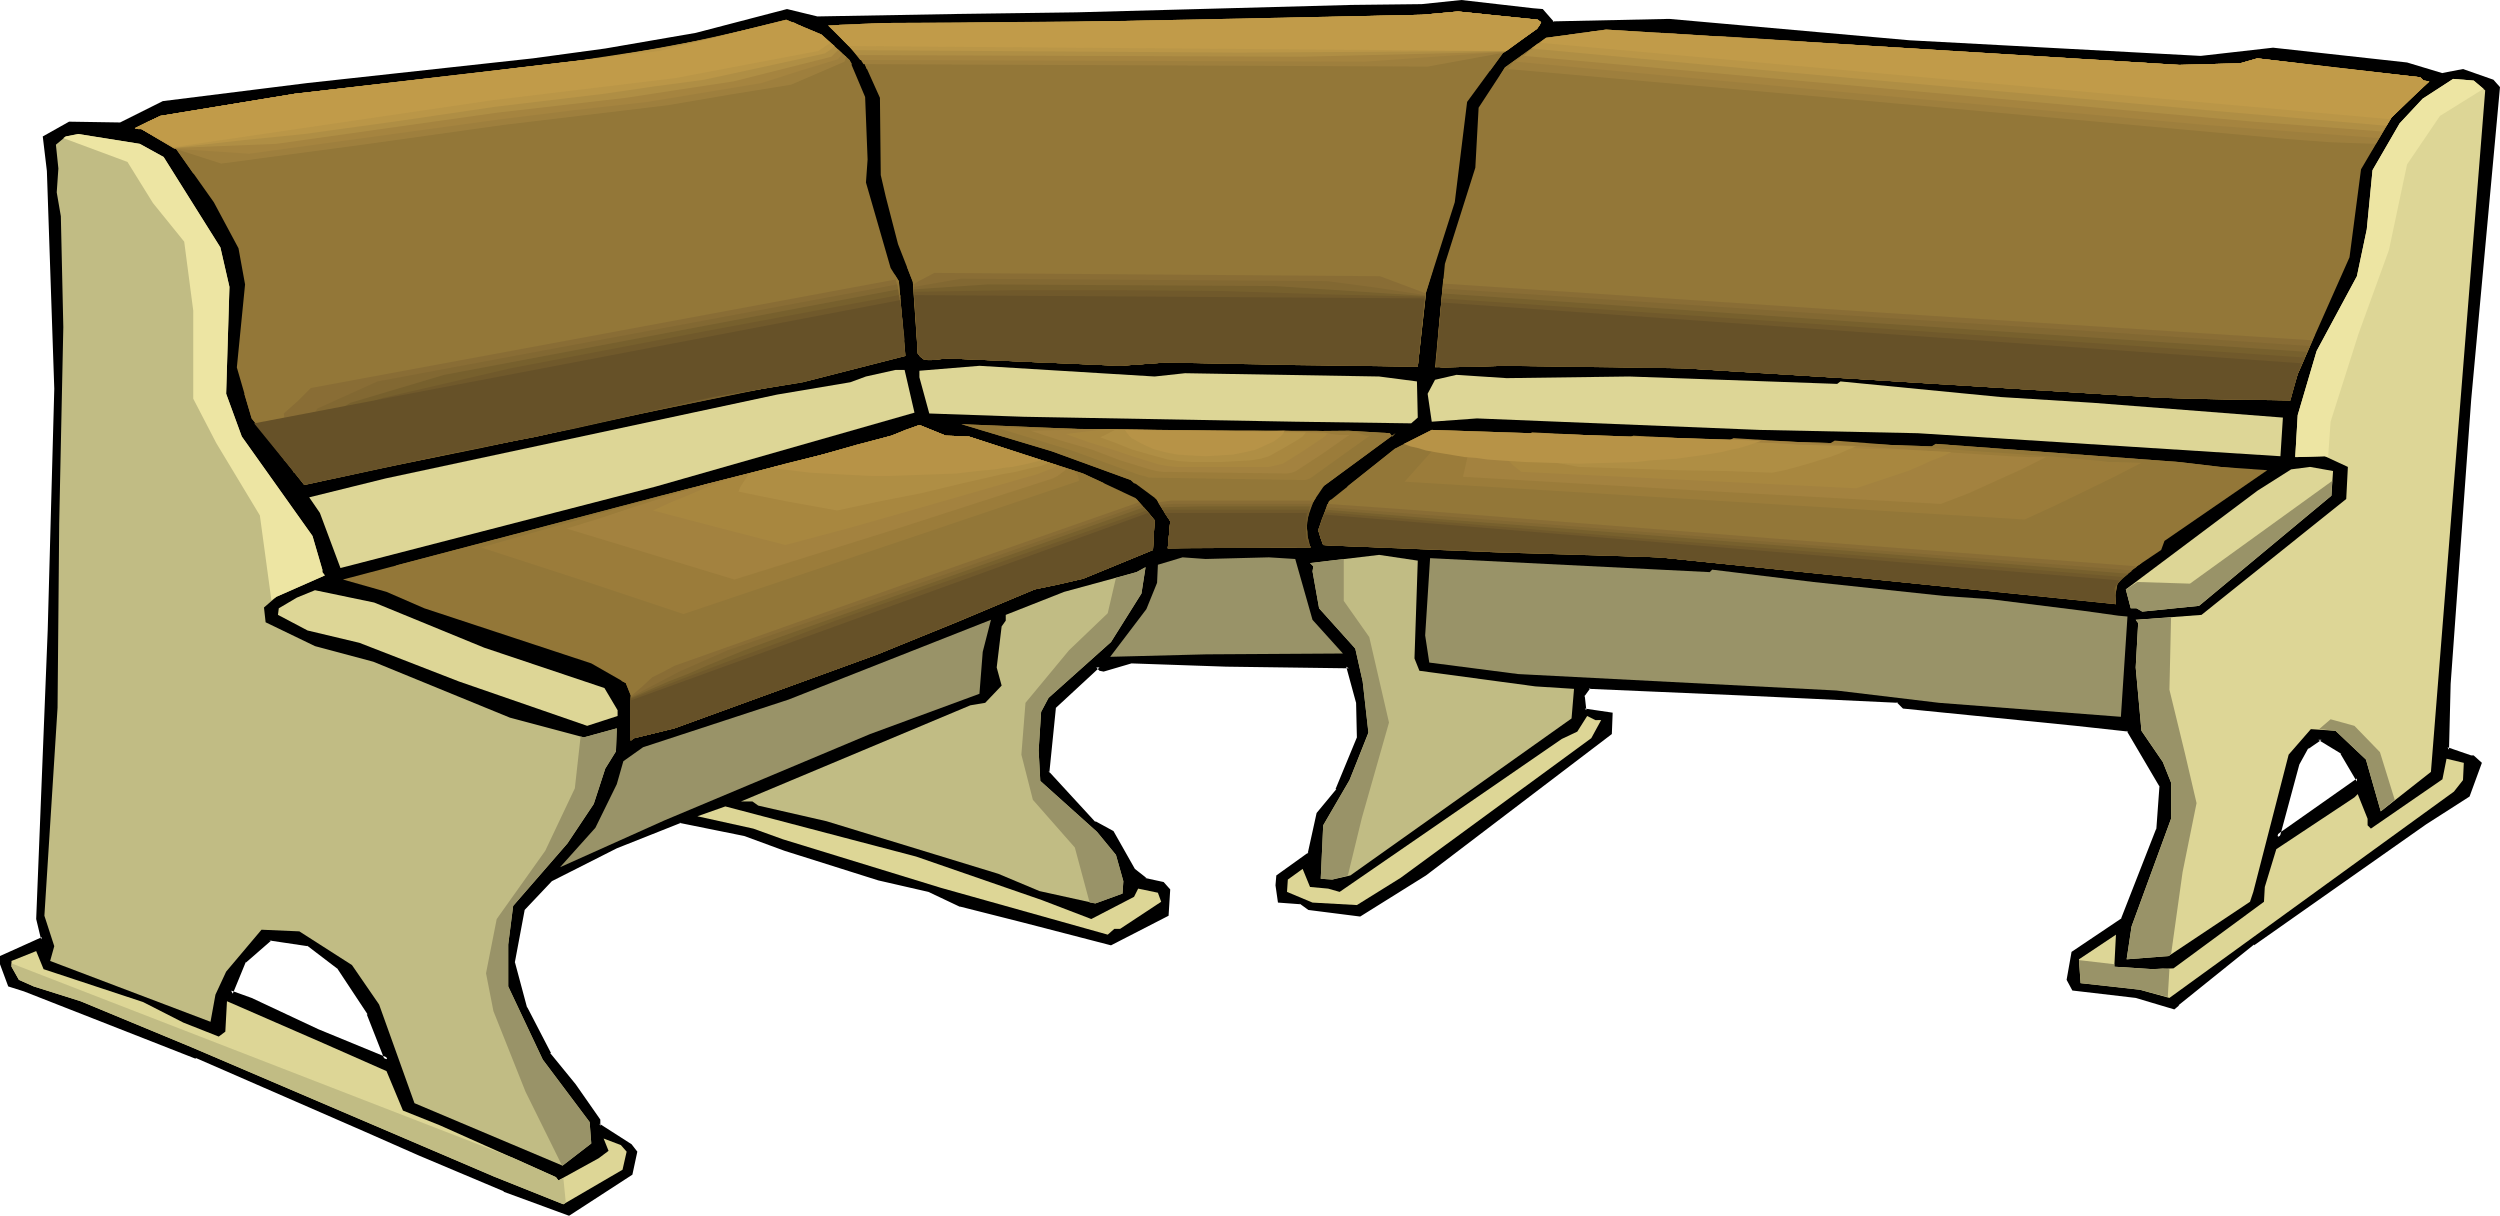 <?xml version="1.0" encoding="UTF-8" standalone="no"?>
<svg
   version="1.0"
   width="129.98mm"
   height="63.211mm"
   id="svg108"
   sodipodi:docname="Benches.wmf"
   xmlns:inkscape="http://www.inkscape.org/namespaces/inkscape"
   xmlns:sodipodi="http://sodipodi.sourceforge.net/DTD/sodipodi-0.dtd"
   xmlns="http://www.w3.org/2000/svg"
   xmlns:svg="http://www.w3.org/2000/svg">
  <sodipodi:namedview
     id="namedview108"
     pagecolor="#ffffff"
     bordercolor="#000000"
     borderopacity="0.25"
     inkscape:showpageshadow="2"
     inkscape:pageopacity="0.0"
     inkscape:pagecheckerboard="0"
     inkscape:deskcolor="#d1d1d1"
     inkscape:document-units="mm" />
  <defs
     id="defs1">
    <pattern
       id="WMFhbasepattern"
       patternUnits="userSpaceOnUse"
       width="6"
       height="6"
       x="0"
       y="0" />
  </defs>
  <path
     style="fill:#000000;fill-opacity:1;fill-rule:evenodd;stroke:none"
     d="m 66.741,189.962 -6.302,-4.523 -7.434,-0.969 -5.01,4.361 -2.747,6.3 4.04,1.292 13.09,6.138 13.736,5.654 -3.555,-9.046 z M 479.79,14.861 l 4.202,-0.969 5.656,2.1 1.131,1.292 -5.656,61.221 -4.04,55.89 -0.162,12.923 4.525,1.454 h 0.485 l 1.293,1.292 -2.262,6.3 -8.565,5.331 -33.613,23.584 -14.867,11.953 -0.646,0.646 -7.434,-2.261 -12.282,-1.292 -0.97,-1.777 0.808,-5.331 9.858,-6.3 6.949,-17.769 0.646,-8.884 -6.464,-10.823 -10.504,-1.292 -33.774,-3.231 -1.131,-1.292 -30.866,-1.454 -29.896,-1.292 -1.293,1.777 0.485,2.908 5.171,0.969 -0.162,3.554 -36.522,27.622 -12.766,7.915 -9.858,-1.292 -1.616,-1.131 -4.202,-0.323 -0.323,-2.908 0.162,-1.777 6.141,-4.361 1.616,-7.915 3.878,-4.523 4.04,-10.338 v -7.107 l -1.939,-7.107 -24.078,-0.162 -18.746,-0.646 -5.333,1.454 -0.485,-0.162 -0.646,-0.485 -8.726,8.077 -1.293,12.761 9.211,10.177 3.555,1.777 4.202,7.431 2.262,1.777 3.394,0.808 1.131,1.292 -0.323,4.684 -10.827,5.654 -17.453,-4.523 -11.958,-3.069 -6.302,-2.746 -10.019,-2.423 -18.422,-5.815 -7.918,-2.746 -12.605,-2.746 -12.605,5.169 -12.766,6.3 -5.656,5.977 -1.778,10.5 2.262,8.884 4.686,9.207 5.01,6.138 4.848,6.623 -0.162,1.292 6.302,3.877 0.97,1.292 -0.808,4.038 -12.12,7.915 L 99.061,233.738 82.578,226.792 71.75,221.946 38.622,207.569 4.848,194.324 1.939,193.516 0.323,189.316 0.485,188.185 8.403,184.47 7.434,180.432 9.858,123.895 10.989,76.405 9.534,33.599 8.888,27.137 l 4.848,-2.746 10.019,0.162 8.403,-4.2 28.28,-3.554 44.44,-4.846 14.059,-1.938 17.776,-3.069 17.938,-4.684 5.818,1.454 27.472,-0.646 23.594,-0.162 53.974,-1.454 14.059,-0.162 7.595,-0.808 14.059,1.615 h 1.616 l 2.262,2.585 22.786,-0.485 47.349,4.2 57.206,3.069 14.221,-1.615 26.179,2.908 z m -16.322,138.433 -3.232,-5.492 -4.363,-2.746 -2.586,1.777 -1.939,3.231 -3.878,14.538 z"
     id="path1" />
  <path
     style="fill:#000000;fill-opacity:1;fill-rule:evenodd;stroke:none"
     d="m 67.064,189.801 -6.302,-4.684 -7.918,-1.131 -5.333,4.523 -2.747,6.946 4.363,1.454 v 0 l 13.09,5.977 14.706,6.138 -3.878,-10.177 -5.979,-9.046 -0.808,0.485 5.979,9.046 h -0.162 l 3.555,9.046 0.646,-0.485 -13.736,-5.654 -13.09,-6.138 v 0 l -4.04,-1.454 0.323,0.646 2.586,-6.3 v 0.162 l 5.01,-4.361 h -0.485 l 7.595,1.131 -0.162,-0.162 6.141,4.684 -0.162,-0.162 z"
     id="path2" />
  <path
     style="fill:#000000;fill-opacity:1;fill-rule:evenodd;stroke:none"
     d="m 479.79,15.346 4.202,-0.969 h -0.162 l 5.656,2.1 -0.162,-0.162 1.131,1.292 -0.162,-0.323 -5.656,61.221 -4.04,55.729 v 0.162 l -0.162,13.246 4.848,1.615 h 0.646 l -0.323,-0.162 1.293,1.292 -0.162,-0.485 -2.262,6.3 0.162,-0.323 -8.403,5.331 -33.774,23.745 v 0 l -14.867,11.953 v 0 l -0.646,0.646 0.323,-0.162 -7.434,-2.261 -12.282,-1.292 0.323,0.162 -0.97,-1.777 0.162,0.323 0.808,-5.169 -0.162,0.323 9.858,-6.623 7.11,-17.93 0.485,-8.884 -6.626,-11.307 -10.504,-1.292 -33.936,-3.231 0.323,0.162 -1.293,-1.292 -31.027,-1.454 -30.058,-1.292 -1.616,2.1 0.485,3.392 5.494,0.969 -0.323,-0.485 -0.162,3.554 0.162,-0.323 -36.36,27.622 -12.766,7.915 0.323,-0.162 -10.019,-1.131 h 0.162 l -1.778,-1.292 -4.04,-0.323 0.323,0.485 -0.323,-3.069 v 0.162 -1.777 l -0.162,0.323 6.302,-4.361 1.778,-8.238 -0.162,0.323 3.878,-4.684 4.202,-10.5 -0.162,-7.107 -1.939,-7.431 -24.402,-0.323 -18.746,-0.646 -5.494,1.454 h 0.323 l -0.646,-0.162 0.323,0.162 -0.97,-0.808 -9.05,8.561 -1.454,13.084 9.534,10.338 3.555,1.938 -0.162,-0.162 4.202,7.269 2.424,2.1 3.555,0.808 -0.323,-0.162 1.131,1.292 -0.162,-0.323 -0.323,4.684 0.323,-0.323 -10.989,5.654 0.323,-0.162 -17.291,-4.523 -12.12,-3.069 0.162,0.162 -6.302,-2.908 -10.019,-2.261 -18.422,-5.977 -7.918,-2.746 v 0 l -12.928,-2.585 -12.605,5.169 -12.928,6.3 -5.818,6.138 -1.778,10.661 2.424,9.207 4.686,9.046 5.01,6.3 h -0.162 l 4.848,6.623 v -0.323 l -0.162,1.454 6.464,4.2 v -0.162 l 0.97,1.292 v -0.485 l -0.97,4.2 0.162,-0.323 -12.12,7.915 0.485,-0.162 -12.766,-4.684 h 0.162 l -16.645,-6.946 -10.827,-4.684 -33.128,-14.376 v -0.162 L 5.01,193.839 v 0 l -2.909,-0.808 0.323,0.323 -1.616,-4.2 v 0.162 l 0.162,-1.131 -0.323,0.323 8.242,-3.715 -0.97,-4.523 v 0.162 l 2.262,-56.536 1.293,-47.491 -1.454,-42.806 V 33.437 L 9.211,26.976 9.05,27.461 13.898,24.876 h -0.162 10.181 l 8.403,-4.2 -0.162,0.162 28.442,-3.554 44.278,-4.846 14.221,-1.938 17.776,-3.069 v 0 l 17.938,-4.846 h -0.323 l 5.818,1.615 27.634,-0.646 23.594,-0.162 53.974,-1.454 14.059,-0.323 v 0 l 7.595,-0.646 v 0 l 13.898,1.615 h 0.162 1.616 l -0.323,-0.162 2.424,2.585 22.947,-0.323 v 0 l 47.349,4.2 v 0 l 57.206,2.908 v 0 l 14.221,-1.454 v 0 l 26.179,2.908 h -0.162 l 7.11,2.1 0.162,-0.969 -6.949,-2.1 -26.341,-2.908 -14.221,1.615 v 0 L 375.235,7.915 v 0 L 328.048,3.715 h -0.162 l -22.786,0.485 0.323,0.162 -2.262,-2.585 -1.939,-0.162 v 0 L 287.163,0 l -7.757,0.808 h 0.162 L 265.509,0.969 211.534,2.423 187.941,2.746 160.469,3.231 h 0.162 l -5.979,-1.454 -17.938,4.684 v 0 l -17.776,3.069 -14.221,1.938 -44.278,4.846 -28.442,3.554 -8.403,4.2 h 0.162 L 13.574,23.907 8.403,26.814 9.211,33.599 v 0 L 10.666,76.405 9.373,123.895 7.11,180.593 8.08,184.632 8.242,184.147 0,187.862 v 1.615 l 1.616,4.361 3.07,0.969 v 0 l 33.774,13.246 v -0.162 l 32.966,14.376 10.989,4.846 16.483,6.946 0.162,0.162 12.766,4.684 12.443,-8.077 0.97,-4.523 -1.131,-1.454 -6.302,-4.038 0.162,0.485 v -1.292 l -4.848,-6.946 v 0 l -5.01,-6.138 h 0.162 l -4.686,-9.046 v 0.162 l -2.424,-9.046 v 0.162 l 1.939,-10.338 -0.162,0.162 5.656,-5.977 -0.162,0.162 12.766,-6.461 12.605,-5.008 h -0.323 l 12.766,2.585 v 0 l 7.918,2.908 18.422,5.815 9.858,2.261 v 0 l 6.141,2.908 h 0.162 l 12.12,3.069 17.453,4.523 11.312,-5.815 0.323,-5.169 -1.293,-1.454 -3.717,-0.808 h 0.323 l -2.262,-1.777 v 0 l -4.202,-7.431 -3.555,-1.938 v 0.162 l -9.211,-10.015 0.162,0.323 1.293,-12.761 -0.162,0.162 8.726,-8.077 h -0.646 l 0.646,0.646 0.808,0.162 5.494,-1.615 h -0.162 l 18.746,0.646 24.078,0.323 -0.485,-0.323 1.939,7.107 v -0.162 l 0.162,7.107 v -0.162 l -4.202,10.177 h 0.162 l -3.878,4.684 -1.778,8.077 0.162,-0.323 -6.302,4.523 -0.162,1.938 0.485,3.392 4.363,0.323 -0.162,-0.162 1.778,1.292 10.181,1.292 12.928,-8.077 36.522,-27.784 0.162,-4.2 -5.494,-0.808 0.323,0.323 -0.323,-2.908 -0.162,0.323 1.293,-1.777 -0.323,0.162 29.896,1.292 30.866,1.454 -0.323,-0.162 1.293,1.292 33.936,3.392 10.342,1.131 -0.323,-0.162 6.464,10.984 v -0.323 l -0.646,8.884 v -0.323 l -6.949,17.769 0.162,-0.162 -9.858,6.623 -0.97,5.492 1.131,2.1 12.443,1.454 v 0 l 7.595,2.261 0.97,-0.808 h -0.162 l 14.867,-11.953 v 0.162 l 33.774,-23.745 8.565,-5.492 2.424,-6.623 -1.616,-1.454 h -0.646 0.162 l -4.686,-1.615 0.323,0.485 0.323,-12.923 v 0 l 4.04,-55.89 5.656,-61.382 -1.293,-1.454 -5.979,-2.1 -4.202,0.808 h 0.162 z"
     id="path3" />
  <path
     style="fill:#000000;fill-opacity:1;fill-rule:evenodd;stroke:none"
     d="m 464.115,153.456 -3.555,-5.977 -4.686,-2.908 -2.909,1.938 -1.939,3.392 -4.202,15.669 17.291,-12.115 -0.97,-0.485 -15.837,11.146 0.646,0.485 3.878,-14.376 v 0 l 1.778,-3.231 v 0.162 l 2.586,-1.777 h -0.646 l 4.525,2.746 h -0.162 l 3.232,5.492 v -0.646 z"
     id="path4" />
  <path
     style="fill:#937738;fill-opacity:1;fill-rule:evenodd;stroke:none"
     d="m 476.235,15.83 1.131,0.162 -7.434,7.107 -5.979,10.177 -2.262,17.284 -10.181,22.938 -1.454,5.169 -25.21,-0.485 -94.051,-5.815 -35.067,-0.485 -13.736,0.323 1.939,-20.353 5.979,-18.899 0.646,-11.792 5.171,-7.915 8.08,-5.815 11.797,-1.615 112.635,6.946 11.958,-0.323 3.394,-0.969 31.997,3.715 z"
     id="path5" />
  <path
     style="fill:#937738;fill-opacity:1;fill-rule:evenodd;stroke:none"
     d="m 302.838,4.361 -0.808,1.292 -6.626,4.684 -7.11,9.692 -2.424,19.707 -5.656,17.769 -1.616,14.538 -49.611,-0.808 -8.888,0.646 -33.936,-1.454 -3.07,0.323 -1.616,-0.162 -1.131,-1.131 -0.97,-14.053 -2.909,-7.43 -2.424,-9.369 -0.97,-4.2 -0.162,-15.184 -3.555,-7.915 -6.626,-6.3 10.504,-0.485 36.36,-0.162 69.811,-1.454 7.11,-0.646 15.675,1.615 z"
     id="path6" />
  <path
     style="fill:#ddd696;fill-opacity:1;fill-rule:evenodd;stroke:none"
     d="m 488.355,17.769 -10.666,133.911 -9.858,7.754 -2.909,-10.177 -5.979,-5.654 -4.848,-0.323 -4.363,5.008 -6.949,26.976 -0.646,1.938 -15.998,10.661 -8.242,0.646 0.97,-6.461 7.757,-21.161 v -7.107 l -1.616,-4.038 -4.202,-6.138 -1.131,-12.438 0.485,-8.723 -0.485,-0.646 12.928,-0.969 28.442,-22.776 0.323,-6.3 -4.525,-2.1 -5.333,0.162 h -0.485 l 0.485,-8.238 3.717,-12.6 7.918,-14.699 1.939,-9.207 1.131,-11.63 5.333,-9.207 4.525,-4.846 5.979,-3.877 4.04,0.323 z"
     id="path7" />
  <path
     style="fill:#937738;fill-opacity:1;fill-rule:evenodd;stroke:none"
     d="m 166.933,11.792 3.07,7.269 0.485,12.276 -0.323,4.523 4.848,16.799 1.616,2.585 1.293,14.699 -20.2,5.169 -17.776,2.908 -34.421,7.754 -18.422,3.554 -27.31,5.977 -10.342,-13.084 -2.909,-10.015 1.616,-16.315 -1.293,-7.107 -4.848,-9.046 -7.434,-10.5 -6.787,-3.877 -1.293,-0.162 5.01,-2.423 26.502,-4.361 52.682,-6.138 18.907,-2.261 24.886,-6.138 6.949,2.908 z"
     id="path8" />
  <path
     style="fill:#c1bc84;fill-opacity:1;fill-rule:evenodd;stroke:none"
     d="m 32.158,30.853 11.15,17.769 1.778,7.754 -0.646,20.999 3.07,8.4 13.898,19.545 1.939,6.623 v 0.485 l 0.485,0.646 -9.534,4.2 -2.424,2.1 0.323,2.908 9.696,4.684 11.474,3.069 26.826,10.984 14.544,3.877 6.464,-1.777 -0.162,4.523 -2.101,3.392 -2.262,6.946 -5.171,7.754 -10.666,12.276 -0.97,7.592 v 8.238 l 6.787,14.376 9.211,12.276 0.323,4.2 -5.656,4.361 -29.088,-12.276 -6.949,-19.384 -5.333,-7.754 -10.342,-6.623 -7.434,-0.323 -6.949,8.238 -2.101,4.523 -0.97,5.331 -31.512,-11.953 0.808,-2.908 -1.939,-5.977 2.586,-40.868 0.323,-36.183 0.808,-38.606 -0.485,-21.807 -0.808,-4.684 0.323,-4.684 -0.485,-4.684 1.939,-1.615 2.424,-0.485 12.12,1.938 z"
     id="path9" />
  <path
     style="fill:#ddd696;fill-opacity:1;fill-rule:evenodd;stroke:none"
     d="m 411.272,79.151 37.33,2.908 -0.485,7.592 -71.266,-4.523 -31.027,-0.646 -55.59,-2.261 -8.888,0.646 -0.808,-5.492 1.454,-2.746 4.202,-0.969 9.858,0.646 24.078,-0.323 40.885,1.454 0.646,-0.485 31.512,3.069 z"
     id="path10" />
  <path
     style="fill:#ddd696;fill-opacity:1;fill-rule:evenodd;stroke:none"
     d="m 278.598,82.059 -1.293,1.131 -22.786,-0.323 -53.328,-0.969 -18.584,-0.646 -1.939,-7.107 v -1.292 l 11.797,-0.969 34.421,2.1 5.979,-0.646 38.138,0.646 7.434,0.969 z"
     id="path11" />
  <path
     style="fill:#ddd696;fill-opacity:1;fill-rule:evenodd;stroke:none"
     d="m 179.699,81.089 -50.904,14.538 -61.893,15.992 -4.04,-10.823 -2.101,-3.069 15.029,-3.715 76.922,-16.476 14.382,-2.423 3.07,-1.131 5.818,-1.292 h 1.778 z"
     id="path12" />
  <path
     style="fill:#937738;fill-opacity:1;fill-rule:evenodd;stroke:none"
     d="m 436.32,91.751 9.211,0.646 -20.2,13.892 -0.646,1.777 -7.918,5.331 -1.293,2.261 0.323,3.069 -89.688,-9.207 -63.186,-2.261 -2.909,-0.162 -0.97,-2.908 2.101,-5.654 12.928,-10.338 7.272,-3.715 38.622,1.292 59.63,1.938 0.808,-0.485 47.672,3.554 z"
     id="path13" />
  <path
     style="fill:#ddd696;fill-opacity:1;fill-rule:evenodd;stroke:none"
     d="m 458.135,97.404 -26.018,21.645 -11.15,1.131 -1.131,-0.646 h -1.131 l -0.97,-3.715 25.856,-19.384 6.626,-4.2 3.717,-0.485 4.525,0.808 z"
     id="path14" />
  <path
     style="fill:#937738;fill-opacity:1;fill-rule:evenodd;stroke:none"
     d="m 273.588,85.774 0.646,-0.646 -14.059,10.338 -3.394,5.008 -0.162,5.331 0.97,1.777 -28.118,0.162 0.485,-5.331 -2.747,-4.361 -5.01,-3.715 -15.514,-5.654 -17.776,-5.331 23.27,0.969 35.229,0.485 17.614,-0.162 8.08,0.485 z"
     id="path15" />
  <path
     style="fill:#937738;fill-opacity:1;fill-rule:evenodd;stroke:none"
     d="m 190.365,85.774 22.462,7.269 10.342,4.846 3.717,4.361 -0.323,5.815 -13.736,5.654 -9.534,2.1 -30.866,12.761 -39.915,14.538 -7.918,1.938 -0.646,0.485 v -8.884 l -0.97,-2.423 -6.787,-3.877 -32.805,-10.823 -7.434,-3.231 -8.565,-2.423 62.539,-16.476 31.674,-8.077 13.574,-3.715 5.494,-2.1 5.171,2.1 z"
     id="path16" />
  <path
     style="fill:#999368;fill-opacity:1;fill-rule:evenodd;stroke:none"
     d="m 382.022,117.111 9.211,0.646 18.099,2.261 6.949,0.969 1.778,0.162 -1.293,19.707 -35.714,-2.746 -20.2,-2.423 -62.539,-3.231 -17.453,-2.261 -0.808,-5.331 0.97,-15.184 54.944,2.746 0.485,-0.485 19.877,2.423 z"
     id="path17" />
  <path
     style="fill:#c1bc84;fill-opacity:1;fill-rule:evenodd;stroke:none"
     d="m 277.952,129.388 0.97,2.423 22.786,3.069 7.595,0.485 -0.485,5.815 -43.47,30.853 -3.555,0.808 -2.262,-0.162 0.485,-10.5 5.171,-8.884 3.717,-9.369 -1.131,-10.015 -1.454,-6.461 -7.11,-7.915 -1.293,-7.269 0.162,-0.969 -0.646,-0.646 13.574,-1.615 7.595,1.131 z"
     id="path18" />
  <path
     style="fill:#999368;fill-opacity:1;fill-rule:evenodd;stroke:none"
     d="m 257.913,121.796 5.979,6.623 -26.826,0.162 -18.907,0.485 7.11,-9.369 2.101,-5.169 0.162,-3.554 4.848,-1.454 4.525,0.323 12.443,-0.323 5.171,0.323 z"
     id="path19" />
  <path
     style="fill:#c1bc84;fill-opacity:1;fill-rule:evenodd;stroke:none"
     d="m 218.321,126.157 -12.282,10.984 -1.454,2.746 -0.485,7.592 0.323,5.977 11.15,10.015 3.717,4.523 1.454,5.169 -0.162,2.423 -5.333,1.938 -10.989,-2.423 -8.08,-3.392 -33.774,-10.338 -13.413,-3.069 -1.131,-0.808 h -2.262 l 45.086,-18.899 2.909,-0.485 3.232,-3.392 -0.97,-3.554 0.97,-8.077 0.808,-1.131 v -1.131 l 11.474,-4.523 14.221,-3.877 1.778,-0.969 -0.808,5.169 z"
     id="path20" />
  <path
     style="fill:#999368;fill-opacity:1;fill-rule:evenodd;stroke:none"
     d="m 192.465,136.333 -21.493,7.915 -40.4,16.961 -20.523,9.207 6.949,-7.754 4.202,-8.561 1.293,-4.523 3.878,-2.746 28.603,-9.369 39.754,-15.669 -1.616,6.3 z"
     id="path21" />
  <path
     style="fill:#ddd696;fill-opacity:1;fill-rule:evenodd;stroke:none"
     d="m 95.182,127.288 23.594,7.915 2.586,4.361 v 1.131 l -5.979,1.938 -25.21,-8.723 -19.554,-7.592 -10.181,-2.423 -5.818,-3.069 0.162,-1.292 3.555,-2.1 3.555,-1.454 11.635,2.423 z"
     id="path22" />
  <path
     style="fill:#ddd696;fill-opacity:1;fill-rule:evenodd;stroke:none"
     d="m 483.991,153.294 -1.778,2.261 -55.914,40.545 -5.818,-1.615 -11.635,-1.292 -0.323,-4.684 7.272,-4.846 -0.323,6.3 7.595,0.485 4.04,-0.162 17.776,-13.084 0.162,-2.908 2.262,-7.431 15.352,-10.177 0.646,-0.646 1.939,4.846 v 1.292 l 0.646,0.646 14.059,-9.692 0.808,-4.038 3.394,0.808 z"
     id="path23" />
  <path
     style="fill:#ddd696;fill-opacity:1;fill-rule:evenodd;stroke:none"
     d="m 314.635,141.503 -1.939,3.554 -37.491,27.461 -8.565,5.331 -8.726,-0.485 -5.01,-2.1 0.162,-2.423 2.909,-2.1 1.454,3.554 3.555,0.323 2.262,0.646 43.632,-30.045 3.07,-1.454 1.939,-3.069 1.616,0.808 z"
     id="path24" />
  <path
     style="fill:#ddd696;fill-opacity:1;fill-rule:evenodd;stroke:none"
     d="m 204.747,176.878 9.696,3.715 8.403,-4.361 0.808,-1.615 3.878,0.808 0.646,1.777 -8.08,5.331 h -1.131 l -1.293,1.131 -32.805,-9.207 -31.027,-9.53 -5.818,-2.1 -10.989,-2.423 5.494,-1.938 37.491,9.853 z"
     id="path25" />
  <path
     style="fill:#ddd696;fill-opacity:1;fill-rule:evenodd;stroke:none"
     d="m 28.118,196.908 7.918,4.038 6.949,2.746 1.293,-0.969 0.323,-5.977 18.907,8.238 12.443,5.492 3.232,7.754 7.272,2.908 22.786,10.177 0.485,0.646 7.918,-4.361 1.939,-1.454 -0.97,-2.423 3.394,1.292 1.131,1.292 -0.808,3.554 -11.635,6.784 -13.736,-5.492 -59.307,-25.361 -21.816,-9.046 -9.211,-2.908 -2.909,-1.292 -1.454,-2.585 v -1.131 l 4.848,-1.938 1.454,3.554 z"
     id="path26" />
  <path
     style="fill:#ede5a3;fill-opacity:1;fill-rule:evenodd;stroke:none"
     d="m 32.158,30.853 11.15,17.769 1.778,7.754 -0.646,20.999 3.07,8.4 13.898,19.545 1.939,6.623 v 0.485 l 0.485,0.646 -9.534,4.2 -0.97,0.646 -2.262,-16.638 -8.565,-14.215 -4.525,-8.723 V 61.059 l -1.778,-13.569 -6.141,-7.592 -5.01,-8.077 -12.605,-4.684 0.485,-0.323 2.424,-0.485 12.12,1.938 z"
     id="path27" />
  <path
     style="fill:#c1bc84;fill-opacity:1;fill-rule:evenodd;stroke:none"
     d="m 101,227.599 8.242,3.715 0.485,0.646 0.97,-0.485 0.485,4.846 -0.485,0.323 -13.736,-5.492 -59.307,-25.361 -21.816,-9.046 -9.211,-2.908 -2.909,-1.292 -1.454,-2.585 v -0.646 z"
     id="path28" />
  <path
     style="fill:#999368;fill-opacity:1;fill-rule:evenodd;stroke:none"
     d="m 114.089,144.733 0.646,0.162 6.464,-1.777 -0.162,4.523 -2.101,3.392 -2.262,6.946 -5.171,7.754 -10.666,12.276 -0.97,7.592 v 8.238 l 6.787,14.376 9.211,12.276 0.323,4.2 -5.656,4.361 -0.162,-0.162 -7.11,-14.376 -6.302,-15.83 -1.454,-7.431 2.101,-10.661 9.534,-13.407 5.818,-12.276 z"
     id="path29" />
  <path
     style="fill:#937738;fill-opacity:1;fill-rule:evenodd;stroke:none"
     d="m 166.933,11.792 0.485,0.808 -6.302,4.2 -25.533,4.684 -36.037,4.361 -61.57,8.238 -3.394,-4.846 -6.787,-3.877 -1.293,-0.162 5.01,-2.423 26.502,-4.361 52.682,-6.138 18.907,-2.261 24.886,-6.138 6.949,2.908 z"
     id="path30" />
  <path
     style="fill:#9e7f3d;fill-opacity:1;fill-rule:evenodd;stroke:none"
     d="m 166.286,11.146 -0.323,0.969 -10.504,4.523 -11.958,1.938 -12.282,2.1 -16.16,1.938 -16.16,1.938 -27.634,3.877 -27.795,3.715 -4.525,-1.454 -4.525,-1.454 -6.626,-3.877 H 27.149 l -0.646,-0.162 2.586,-1.292 2.424,-1.131 26.502,-4.361 23.755,-2.746 23.594,-2.746 20.362,-2.423 23.917,-5.331 5.171,0.485 5.171,0.485 3.07,2.423 2.747,2.261 z"
     id="path31" />
  <path
     style="fill:#a5843f;fill-opacity:1;fill-rule:evenodd;stroke:none"
     d="m 165.478,10.5 -0.323,0.485 -0.485,0.646 -7.434,2.261 -7.595,2.423 -22.462,3.715 -14.382,1.615 -14.382,1.777 -49.45,6.784 -7.272,-0.485 -7.434,-0.485 -6.464,-3.877 H 27.149 l -0.646,-0.162 2.586,-1.292 2.424,-1.131 26.502,-4.361 42.178,-4.846 10.827,-1.292 10.989,-1.292 22.624,-4.523 14.059,-0.808 6.141,4.2 0.323,0.323 z"
     id="path32" />
  <path
     style="fill:#af8e44;fill-opacity:1;fill-rule:evenodd;stroke:none"
     d="m 164.67,9.853 -1.293,1.292 -19.23,4.846 -10.666,1.615 -10.504,1.615 -12.605,1.454 -12.605,1.454 -43.47,6.138 -20.038,0.808 -3.232,-1.777 -3.232,-1.938 H 27.149 l -0.646,-0.162 2.586,-1.292 2.424,-1.131 26.502,-4.361 36.845,-4.2 11.635,-1.454 11.635,-1.292 10.666,-1.938 10.666,-1.938 8.888,-1.292 8.888,-1.292 6.302,3.715 z"
     id="path33" />
  <path
     style="fill:#ba9647;fill-opacity:1;fill-rule:evenodd;stroke:none"
     d="m 164.024,9.046 -0.97,0.808 -0.97,0.646 -11.797,2.585 -11.958,2.585 -9.696,1.292 -9.858,1.454 -10.827,1.292 -10.827,1.292 -18.584,2.746 -18.746,2.585 -12.766,1.292 -12.928,1.454 -3.232,-1.938 -3.07,-1.777 H 27.149 l -0.646,-0.162 2.586,-1.292 2.424,-1.131 26.502,-4.361 15.837,-1.777 15.837,-1.777 12.443,-1.615 12.282,-1.454 20.2,-3.069 21.331,-4.361 3.232,1.777 3.232,1.615 z"
     id="path34" />
  <path
     style="fill:#c19b49;fill-opacity:1;fill-rule:evenodd;stroke:none"
     d="m 34.098,28.914 -6.302,-3.554 -1.293,-0.162 5.01,-2.423 26.502,-4.361 52.682,-6.138 18.907,-2.261 24.886,-6.138 6.949,2.908 1.778,1.615 -2.424,1.615 -28.118,5.331 -36.037,4.361 z"
     id="path35" />
  <path
     style="fill:#937738;fill-opacity:1;fill-rule:evenodd;stroke:none"
     d="m 302.838,4.361 -0.808,1.292 -6.626,4.684 -2.586,3.554 -122.493,-0.323 -0.97,-2.261 -6.626,-6.3 10.504,-0.485 36.36,-0.162 69.811,-1.454 7.11,-0.646 15.675,1.615 z"
     id="path36" />
  <path
     style="fill:#9e7f3d;fill-opacity:1;fill-rule:evenodd;stroke:none"
     d="m 302.838,4.361 -0.323,0.646 -0.485,0.646 -3.232,2.261 -3.232,2.423 -15.029,2.746 -110.857,-0.485 -0.808,-1.292 -0.97,-1.292 -3.07,-5.169 15.675,-0.323 36.037,-0.162 31.512,-0.646 31.35,-0.808 7.11,-0.646 7.757,0.808 7.918,0.808 0.323,0.323 z"
     id="path37" />
  <path
     style="fill:#a5843f;fill-opacity:1;fill-rule:evenodd;stroke:none"
     d="m 302.838,4.361 -0.323,0.646 -0.485,0.646 -6.464,4.523 -13.736,0.969 -13.574,0.969 -99.222,-0.323 -2.424,-3.069 0.162,-1.938 0.162,-1.938 21.008,-0.323 17.776,-0.162 17.776,-0.162 27.957,-0.646 27.957,-0.646 7.11,-0.646 7.757,0.808 7.918,0.808 0.323,0.323 z"
     id="path38" />
  <path
     style="fill:#af8e44;fill-opacity:1;fill-rule:evenodd;stroke:none"
     d="m 302.838,4.361 -0.323,0.646 -0.485,0.646 -6.302,4.523 -39.754,0.969 -87.587,-0.323 -3.07,-3.392 1.939,-1.292 1.778,-1.454 h 13.09 l 12.928,-0.323 35.552,-0.323 48.803,-1.131 7.11,-0.646 7.757,0.808 7.918,0.808 0.323,0.323 z"
     id="path39" />
  <path
     style="fill:#ba9647;fill-opacity:1;fill-rule:evenodd;stroke:none"
     d="m 302.838,4.361 -0.323,0.646 -0.485,0.646 -3.07,2.1 -3.07,2.261 -26.179,0.162 -26.018,0.162 -76.114,-0.485 -1.778,-1.777 -1.778,-1.938 3.555,-0.646 3.555,-0.808 15.675,-0.162 15.514,-0.162 35.229,-0.485 20.846,-0.485 21.008,-0.485 7.11,-0.646 7.757,0.808 7.918,0.808 0.323,0.323 z"
     id="path40" />
  <path
     style="fill:#c19b49;fill-opacity:1;fill-rule:evenodd;stroke:none"
     d="m 302.838,4.361 -0.808,1.292 -5.979,4.361 L 166.771,9.046 162.731,5.008 173.235,4.523 l 36.36,-0.162 69.811,-1.454 7.11,-0.646 15.675,1.615 z"
     id="path41" />
  <path
     style="fill:#937738;fill-opacity:1;fill-rule:evenodd;stroke:none"
     d="m 476.235,15.83 1.131,0.162 -7.434,7.107 -3.878,6.461 -0.485,0.323 -0.323,0.162 h -0.162 v 0.162 l -170.326,-15.346 0.97,-1.615 8.08,-5.815 11.797,-1.615 112.635,6.946 11.958,-0.323 3.394,-0.969 31.997,3.715 z"
     id="path42" />
  <path
     style="fill:#9e7f3d;fill-opacity:1;fill-rule:evenodd;stroke:none"
     d="m 476.235,15.83 1.131,0.162 -3.717,3.392 -3.717,3.715 -3.07,5.169 -4.686,-0.162 -4.363,-0.162 -4.363,-0.323 -4.202,-0.323 -76.437,-6.946 -76.437,-6.784 0.97,-1.454 8.726,-5.008 20.685,-0.646 50.904,3.231 50.581,3.069 11.958,-0.323 3.394,-0.969 15.998,1.938 15.998,1.777 0.323,0.323 z"
     id="path43" />
  <path
     style="fill:#a5843f;fill-opacity:1;fill-rule:evenodd;stroke:none"
     d="m 476.235,15.83 1.131,0.162 -3.717,3.392 -3.717,3.715 -1.293,2.1 -1.131,1.938 -17.13,-1.292 -16.968,-1.292 -67.71,-6.138 -67.872,-6.3 0.646,-0.485 0.485,-0.646 4.686,-2.1 4.848,-2.1 14.867,0.162 14.706,0.162 45.086,2.908 45.086,2.746 11.958,-0.323 3.394,-0.969 15.998,1.938 15.998,1.777 0.323,0.323 z"
     id="path44" />
  <path
     style="fill:#af8e44;fill-opacity:1;fill-rule:evenodd;stroke:none"
     d="m 476.235,15.83 1.131,0.162 -3.717,3.392 -3.717,3.715 -1.778,2.746 -25.371,-1.938 -25.21,-2.261 -118.129,-10.661 1.131,-1.131 5.171,-1.777 5.01,-1.615 38.622,1.454 39.43,2.423 39.43,2.423 11.958,-0.323 3.394,-0.969 15.998,1.938 15.998,1.777 0.323,0.323 z"
     id="path45" />
  <path
     style="fill:#ba9647;fill-opacity:1;fill-rule:evenodd;stroke:none"
     d="m 476.235,15.83 1.131,0.162 -3.717,3.392 -3.717,3.715 -0.485,0.808 -0.485,0.808 -33.613,-2.908 -33.451,-3.069 -50.581,-4.523 -50.419,-4.684 0.646,-0.485 0.646,-0.485 5.494,-1.131 5.494,-1.292 47.51,2.585 67.549,4.038 11.958,-0.323 3.394,-0.969 15.998,1.938 15.998,1.777 0.323,0.323 z"
     id="path46" />
  <path
     style="fill:#c19b49;fill-opacity:1;fill-rule:evenodd;stroke:none"
     d="m 476.235,15.83 1.131,0.162 -7.434,7.107 -0.323,0.323 -167.094,-15.023 1.293,-0.969 11.797,-1.615 112.635,6.946 11.958,-0.323 3.394,-0.969 31.997,3.715 z"
     id="path47" />
  <path
     style="fill:#937738;fill-opacity:1;fill-rule:evenodd;stroke:none"
     d="m 454.903,65.744 -3.394,7.754 -1.454,5.169 -25.21,-0.485 -94.051,-5.815 -35.067,-0.485 -12.12,0.323 -1.454,-0.162 1.454,-17.284 z"
     id="path48" />
  <path
     style="fill:#896d35;fill-opacity:1;fill-rule:evenodd;stroke:none"
     d="m 454.419,66.874 -2.909,6.623 -0.808,2.585 -0.646,2.585 -12.605,-0.162 -12.605,-0.323 -47.026,-2.908 -47.026,-2.908 -17.614,-0.323 -17.453,-0.162 -12.12,0.323 -1.454,-0.162 0.646,-8.238 0.808,-8.077 85.325,5.654 z"
     id="path49" />
  <path
     style="fill:#826832;fill-opacity:1;fill-rule:evenodd;stroke:none"
     d="m 453.934,68.005 -2.424,5.492 -0.808,2.585 -0.646,2.585 -12.605,-0.162 -12.605,-0.323 -47.026,-2.908 -47.026,-2.908 -17.614,-0.323 -17.453,-0.162 -12.12,0.323 -1.454,-0.162 0.646,-7.754 0.646,-7.592 85.325,5.654 42.501,2.746 z"
     id="path50" />
  <path
     style="fill:#77602d;fill-opacity:1;fill-rule:evenodd;stroke:none"
     d="m 453.287,69.136 -0.808,2.261 -0.97,2.1 -0.808,2.585 -0.646,2.585 -12.605,-0.162 -12.605,-0.323 -47.026,-2.908 -47.026,-2.908 -17.614,-0.323 -17.453,-0.162 -12.12,0.323 -1.454,-0.162 0.646,-7.269 0.646,-7.107 85.001,5.815 z"
     id="path51" />
  <path
     style="fill:#70592b;fill-opacity:1;fill-rule:evenodd;stroke:none"
     d="m 452.964,70.267 -0.808,1.615 -0.646,1.615 -0.808,2.585 -0.646,2.585 -12.605,-0.162 -12.605,-0.323 -47.026,-2.908 -47.026,-2.908 -17.614,-0.323 -17.453,-0.162 -12.12,0.323 -1.454,-0.162 0.485,-6.784 0.646,-6.623 84.84,5.815 z"
     id="path52" />
  <path
     style="fill:#665128;fill-opacity:1;fill-rule:evenodd;stroke:none"
     d="m 452.318,71.397 -0.808,2.1 -1.454,5.169 -25.21,-0.485 -94.051,-5.815 -35.067,-0.485 -12.12,0.323 -1.454,-0.162 1.131,-12.6 z"
     id="path53" />
  <path
     style="fill:#937738;fill-opacity:1;fill-rule:evenodd;stroke:none"
     d="m 281.507,53.144 -1.293,4.361 -1.616,14.538 -49.611,-0.808 -8.888,0.646 -33.936,-1.454 -3.07,0.323 -1.616,-0.162 -1.131,-1.131 -0.97,-14.053 -1.131,-2.908 z"
     id="path54" />
  <path
     style="fill:#896d35;fill-opacity:1;fill-rule:evenodd;stroke:none"
     d="m 179.537,55.89 0.97,-0.646 0.97,-0.485 2.101,-1.131 43.794,0.323 43.794,0.323 9.05,3.392 -0.808,7.107 -0.808,7.269 -24.886,-0.323 -24.725,-0.485 -8.888,0.646 -33.936,-1.454 -3.07,0.323 h -0.808 l -0.808,-0.162 -0.646,-0.485 -0.485,-0.646 -0.323,-6.784 z"
     id="path55" />
  <path
     style="fill:#826832;fill-opacity:1;fill-rule:evenodd;stroke:none"
     d="m 179.537,56.375 9.373,-1.615 71.912,0.485 9.696,1.292 9.534,1.454 -1.454,14.053 -24.886,-0.323 -24.725,-0.485 -8.888,0.646 -33.936,-1.454 -3.07,0.323 h -0.808 l -0.808,-0.162 -0.646,-0.485 -0.485,-0.646 z"
     id="path56" />
  <path
     style="fill:#77602d;fill-opacity:1;fill-rule:evenodd;stroke:none"
     d="m 179.537,56.859 7.272,-0.485 7.272,-0.485 28.28,0.162 28.118,0.162 14.867,0.969 14.706,0.969 -1.454,13.892 -24.886,-0.323 -24.725,-0.485 -8.888,0.646 -33.936,-1.454 -3.07,0.323 h -0.808 l -0.808,-0.162 -0.646,-0.485 -0.485,-0.646 -0.323,-6.3 z"
     id="path57" />
  <path
     style="fill:#70592b;fill-opacity:1;fill-rule:evenodd;stroke:none"
     d="m 179.537,57.344 10.019,-0.162 9.858,-0.162 h 20.362 l 20.362,0.162 19.877,0.646 20.038,0.485 -0.808,6.784 -0.646,6.946 -24.886,-0.323 -24.725,-0.485 -8.888,0.646 -33.936,-1.454 -3.07,0.323 h -0.808 l -0.808,-0.162 -0.646,-0.485 -0.485,-0.646 -0.323,-5.977 z"
     id="path58" />
  <path
     style="fill:#665128;fill-opacity:1;fill-rule:evenodd;stroke:none"
     d="m 279.891,58.636 -1.293,13.407 -49.611,-0.808 -8.888,0.646 -33.936,-1.454 -3.07,0.323 -1.616,-0.162 -1.131,-1.131 -0.646,-11.469 z"
     id="path59" />
  <path
     style="fill:#937738;fill-opacity:1;fill-rule:evenodd;stroke:none"
     d="m 175.821,53.952 0.808,1.292 1.293,14.699 -20.2,5.169 -17.776,2.908 -34.421,7.754 -18.422,3.554 -27.31,5.977 -10.342,-13.084 -1.454,-4.846 z"
     id="path60" />
  <path
     style="fill:#896d35;fill-opacity:1;fill-rule:evenodd;stroke:none"
     d="m 175.982,54.921 0.485,1.615 0.162,0.808 0.323,0.808 -3.07,12.761 -19.715,4.684 -10.504,1.938 -10.666,2.1 -15.514,3.392 -15.675,3.392 -10.181,2.1 -10.019,2.1 -11.958,1.131 -11.958,1.131 -0.97,-5.815 -0.97,-5.815 2.747,-2.423 2.586,-2.585 57.53,-10.661 z"
     id="path61" />
  <path
     style="fill:#826832;fill-opacity:1;fill-rule:evenodd;stroke:none"
     d="m 176.305,55.89 0.323,2.585 0.485,2.585 -3.555,5.492 -3.717,5.331 -19.23,4.361 -24.563,5.008 L 98.091,87.228 76.114,91.751 55.752,90.458 62.378,80.282 74.174,74.951 Z"
     id="path62" />
  <path
     style="fill:#77602d;fill-opacity:1;fill-rule:evenodd;stroke:none"
     d="m 176.467,56.859 0.485,3.554 0.485,3.554 -5.818,4.523 -5.818,4.523 -18.746,3.877 -27.795,5.815 -24.725,5.331 -23.917,4.846 -8.403,-2.423 -4.04,-1.292 -4.202,-1.131 7.434,-4.361 7.434,-4.523 9.211,-2.746 9.211,-2.746 44.602,-8.4 z"
     id="path63" />
  <path
     style="fill:#70592b;fill-opacity:1;fill-rule:evenodd;stroke:none"
     d="m 176.629,57.99 0.646,4.361 0.485,4.523 -15.998,7.107 -18.261,3.392 -31.027,6.946 -21.654,4.361 -12.928,2.746 -12.766,2.746 -13.09,-8.561 23.27,-7.43 25.048,-5.815 38.138,-7.269 z"
     id="path64" />
  <path
     style="fill:#665128;fill-opacity:1;fill-rule:evenodd;stroke:none"
     d="m 176.952,58.959 0.97,10.984 -20.2,5.169 -17.776,2.908 -34.421,7.754 -18.422,3.554 -27.31,5.977 -9.858,-12.115 z"
     id="path65" />
  <path
     style="fill:#937738;fill-opacity:1;fill-rule:evenodd;stroke:none"
     d="m 223.331,98.05 3.555,4.2 -0.323,5.815 -13.736,5.654 -9.534,2.1 -30.866,12.761 -39.915,14.538 -7.918,1.938 -0.646,0.485 v -8.884 l -0.97,-2.423 -0.97,-0.485 z"
     id="path66" />
  <path
     style="fill:#896d35;fill-opacity:1;fill-rule:evenodd;stroke:none"
     d="m 223.816,98.696 3.07,3.554 -0.323,5.815 -13.736,5.654 -4.848,1.131 -4.686,0.969 -15.352,6.461 -15.514,6.3 -39.915,14.538 -7.918,1.938 -0.323,0.162 -0.323,0.323 v -8.723 l 2.101,-1.777 2.101,-1.938 2.262,-1.131 2.101,-1.131 45.571,-16.153 z"
     id="path67" />
  <path
     style="fill:#826832;fill-opacity:1;fill-rule:evenodd;stroke:none"
     d="m 224.301,99.181 2.586,3.069 -0.323,5.815 -13.736,5.654 -4.848,1.131 -4.686,0.969 -15.352,6.461 -15.514,6.3 -39.915,14.538 -7.918,1.938 -0.323,0.162 -0.323,0.323 v -8.561 l 9.534,-5.008 9.534,-4.2 40.723,-14.215 z"
     id="path68" />
  <path
     style="fill:#77602d;fill-opacity:1;fill-rule:evenodd;stroke:none"
     d="m 224.785,99.666 1.131,1.292 0.97,1.292 -0.323,5.815 -13.736,5.654 -4.848,1.131 -4.686,0.969 -15.352,6.461 -15.514,6.3 -39.915,14.538 -7.918,1.938 -0.323,0.162 -0.323,0.323 v -8.4 l 7.434,-3.231 3.717,-1.454 3.717,-1.615 7.434,-3.069 7.434,-2.746 z"
     id="path69" />
  <path
     style="fill:#70592b;fill-opacity:1;fill-rule:evenodd;stroke:none"
     d="m 225.27,100.312 0.808,0.969 0.808,0.969 -0.323,5.815 -13.736,5.654 -4.848,1.131 -4.686,0.969 -15.352,6.461 -15.514,6.3 -39.915,14.538 -7.918,1.938 -0.323,0.162 -0.323,0.323 v -8.238 l 10.019,-3.877 10.181,-3.877 10.019,-3.715 10.019,-3.877 z"
     id="path70" />
  <path
     style="fill:#665128;fill-opacity:1;fill-rule:evenodd;stroke:none"
     d="m 225.593,100.796 1.293,1.454 -0.323,5.815 -13.736,5.654 -9.534,2.1 -30.866,12.761 -39.915,14.538 -7.918,1.938 -0.646,0.485 v -7.915 z"
     id="path71" />
  <path
     style="fill:#937738;fill-opacity:1;fill-rule:evenodd;stroke:none"
     d="m 258.56,97.889 -1.778,2.585 -0.162,5.331 0.97,1.777 -28.118,0.162 0.485,-5.331 -2.747,-4.361 -0.323,-0.162 z"
     id="path72" />
  <path
     style="fill:#896d35;fill-opacity:1;fill-rule:evenodd;stroke:none"
     d="m 258.237,98.373 -0.808,1.615 -0.646,1.615 v 4.523 l -1.939,1.454 h -12.605 l -12.766,0.162 0.485,-5.331 -2.424,-3.715 2.586,-0.323 z"
     id="path73" />
  <path
     style="fill:#826832;fill-opacity:1;fill-rule:evenodd;stroke:none"
     d="m 257.913,99.019 -1.293,3.715 0.323,1.777 v 2.1 l -5.01,0.969 h -11.15 l -11.312,0.162 0.485,-5.331 -2.101,-3.231 2.747,-0.162 h 2.747 z"
     id="path74" />
  <path
     style="fill:#77602d;fill-opacity:1;fill-rule:evenodd;stroke:none"
     d="m 257.429,99.504 -0.808,4.2 0.323,1.615 0.323,1.615 -4.04,0.323 -4.04,0.323 h -9.696 l -10.019,0.162 0.485,-5.331 -1.778,-2.746 8.242,-0.162 z"
     id="path75" />
  <path
     style="fill:#70592b;fill-opacity:1;fill-rule:evenodd;stroke:none"
     d="m 257.267,100.15 -0.323,2.261 -0.323,2.261 0.485,1.292 0.323,1.292 -5.494,0.162 -5.494,0.162 h -8.403 l -8.565,0.162 0.485,-5.331 -0.808,-1.131 -0.646,-1.131 h 11.15 z"
     id="path76" />
  <path
     style="fill:#665128;fill-opacity:1;fill-rule:evenodd;stroke:none"
     d="m 256.782,100.796 -0.162,5.008 0.97,1.777 -28.118,0.162 0.485,-5.331 -1.131,-1.615 z"
     id="path77" />
  <path
     style="fill:#937738;fill-opacity:1;fill-rule:evenodd;stroke:none"
     d="m 420.806,110.65 -4.04,2.746 -1.293,2.261 0.323,3.069 -89.688,-9.207 -63.186,-2.261 -2.909,-0.162 -0.97,-2.908 2.101,-5.654 0.323,-0.323 z"
     id="path78" />
  <path
     style="fill:#896d35;fill-opacity:1;fill-rule:evenodd;stroke:none"
     d="m 419.998,111.296 -1.778,1.292 -1.778,1.292 -0.485,1.292 -0.485,1.131 -4.202,0.808 -4.363,0.646 -80.8,-8.238 -31.512,-0.969 -31.674,-1.292 -2.909,-0.162 -0.485,-1.292 -0.485,-1.615 0.97,-2.423 0.808,-2.746 15.998,1.131 71.589,5.654 z"
     id="path79" />
  <path
     style="fill:#826832;fill-opacity:1;fill-rule:evenodd;stroke:none"
     d="m 419.028,112.104 -2.909,2.261 -0.162,1.292 -0.323,1.292 -8.888,-0.162 h -8.888 l -35.875,-3.554 -35.875,-3.715 -31.512,-0.969 -31.674,-1.292 -2.909,-0.162 -0.485,-1.292 -0.485,-1.615 1.616,-4.523 31.512,2.423 z"
     id="path80" />
  <path
     style="fill:#77602d;fill-opacity:1;fill-rule:evenodd;stroke:none"
     d="m 418.22,112.75 -1.131,0.969 -1.131,1.131 -0.323,2.585 -13.251,-0.646 -13.413,-0.808 -31.512,-3.231 -31.35,-3.231 -31.512,-0.969 -31.674,-1.292 -2.909,-0.162 -0.485,-1.292 -0.485,-1.615 0.646,-2.1 0.808,-1.938 23.432,1.938 23.594,1.777 55.429,4.361 z"
     id="path81" />
  <path
     style="fill:#70592b;fill-opacity:1;fill-rule:evenodd;stroke:none"
     d="m 417.251,113.396 -1.616,1.938 0.162,2.746 -35.875,-3.069 -53.813,-5.492 -31.512,-0.969 -31.674,-1.292 -2.909,-0.162 -0.485,-1.292 -0.485,-1.615 0.646,-1.777 0.646,-1.777 31.189,2.585 31.35,2.585 47.187,3.715 z"
     id="path82" />
  <path
     style="fill:#665128;fill-opacity:1;fill-rule:evenodd;stroke:none"
     d="m 416.443,114.042 -0.97,1.615 0.323,3.069 -89.688,-9.207 -63.186,-2.261 -2.909,-0.162 -0.97,-2.908 1.131,-3.069 z"
     id="path83" />
  <path
     style="fill:#937738;fill-opacity:1;fill-rule:evenodd;stroke:none"
     d="m 190.365,85.774 22.462,7.269 4.202,1.938 -92.92,32.468 -46.379,-16.315 52.197,-13.73 31.674,-8.077 13.574,-3.715 5.494,-2.1 5.171,2.1 z"
     id="path84" />
  <path
     style="fill:#9b7c3a;fill-opacity:1;fill-rule:evenodd;stroke:none"
     d="m 190.365,85.774 10.504,3.392 10.342,3.392 0.323,0.485 0.323,0.485 0.162,0.969 -38.784,13.084 -38.946,13.084 -19.877,-6.623 -19.877,-6.461 19.877,-5.654 19.877,-5.654 27.31,-6.946 6.787,-1.938 6.787,-1.777 2.747,-1.131 2.747,-0.969 5.171,2.1 z"
     id="path85" />
  <path
     style="fill:#a3823f;fill-opacity:1;fill-rule:evenodd;stroke:none"
     d="m 190.365,85.774 9.696,3.231 9.534,3.069 -0.485,0.485 -0.646,0.485 -0.646,0.485 -0.97,0.485 -15.514,5.008 -15.514,5.008 -31.512,9.853 -16.483,-5.008 -16.483,-5.008 6.787,-2.1 6.787,-2.261 13.736,-4.361 11.474,-2.908 11.474,-2.908 6.787,-1.938 6.787,-1.777 2.747,-1.131 2.747,-0.969 5.171,2.1 z"
     id="path86" />
  <path
     style="fill:#a8873f;fill-opacity:1;fill-rule:evenodd;stroke:none"
     d="m 190.365,85.774 8.726,2.908 8.726,2.746 -1.131,0.646 -1.293,0.485 -1.616,0.646 -1.778,0.485 -11.797,3.392 -11.797,3.392 -11.958,3.392 -12.12,3.231 -13.09,-3.392 -12.928,-3.392 3.555,-1.615 3.555,-1.454 3.717,-1.615 3.717,-1.454 18.746,-4.846 6.787,-1.938 6.787,-1.777 2.747,-1.131 2.747,-0.969 5.171,2.1 z"
     id="path87" />
  <path
     style="fill:#af8e44;fill-opacity:1;fill-rule:evenodd;stroke:none"
     d="m 190.365,85.774 15.837,5.169 -1.778,0.646 -2.262,0.485 -2.586,0.646 -2.747,0.485 -7.757,1.777 -8.08,1.938 -8.242,1.615 -8.242,1.777 -9.858,-1.777 -4.848,-0.969 -4.686,-0.969 0.323,-0.808 0.485,-0.808 0.646,-0.969 0.646,-0.969 7.11,-1.938 7.272,-1.777 6.787,-1.938 6.787,-1.777 2.747,-1.131 2.747,-0.969 5.171,2.1 z"
     id="path88" />
  <path
     style="fill:#b79347;fill-opacity:1;fill-rule:evenodd;stroke:none"
     d="m 190.365,85.774 14.221,4.684 -1.293,0.323 -1.293,0.323 -1.454,0.323 -1.616,0.323 -1.616,0.162 -1.778,0.323 -3.555,0.323 -4.04,0.485 -4.202,0.162 -4.525,0.162 -4.686,0.162 h -3.232 l -3.232,-0.162 -3.07,-0.162 -2.909,-0.162 -2.909,-0.162 -2.747,-0.323 -2.586,-0.323 -2.424,-0.323 10.181,-2.585 13.574,-3.715 5.494,-2.1 5.171,2.1 z"
     id="path89" />
  <path
     style="fill:#937738;fill-opacity:1;fill-rule:evenodd;stroke:none"
     d="m 273.588,85.774 0.646,-0.646 -14.059,10.338 -0.162,0.162 -37.168,-0.646 -0.646,-0.646 -15.514,-5.654 -17.776,-5.331 23.27,0.969 35.229,0.485 17.614,-0.162 8.08,0.485 z"
     id="path90" />
  <path
     style="fill:#9b7c3a;fill-opacity:1;fill-rule:evenodd;stroke:none"
     d="m 225.755,93.85 -0.97,-0.323 -0.808,-0.162 -13.413,-4.846 -7.434,-2.261 -7.434,-2.261 18.261,0.323 14.706,0.162 14.706,0.162 h 7.757 7.595 l 7.918,0.323 0.808,0.323 0.97,0.323 h 0.97 V 85.451 l -11.958,8.561 -0.485,0.162 -0.485,0.162 z"
     id="path91" />
  <path
     style="fill:#a3823f;fill-opacity:1;fill-rule:evenodd;stroke:none"
     d="m 228.502,92.72 -1.293,-0.162 -1.293,-0.323 -5.818,-1.777 -5.494,-2.1 -6.141,-1.777 -5.979,-1.938 6.626,-0.162 6.626,-0.162 23.755,0.323 h 13.09 l 3.717,0.162 3.878,0.162 1.454,0.323 1.454,0.162 h 2.101 l -0.162,0.162 -0.323,0.162 -4.848,3.392 -5.171,3.392 -0.808,0.323 -0.97,0.162 -12.12,-0.162 z"
     id="path92" />
  <path
     style="fill:#a8873f;fill-opacity:1;fill-rule:evenodd;stroke:none"
     d="m 231.249,91.751 -1.778,-0.162 -1.778,-0.323 -4.686,-1.454 -4.363,-1.454 -4.686,-1.454 -4.525,-1.615 3.878,-0.485 4.202,-0.485 17.938,0.323 h 10.989 l 7.272,0.162 2.101,0.162 2.101,0.162 h 2.909 l -0.323,0.485 -0.646,0.485 -3.878,2.585 -3.878,2.423 -1.293,0.323 -1.454,0.323 h -9.05 z"
     id="path93" />
  <path
     style="fill:#af8e44;fill-opacity:1;fill-rule:evenodd;stroke:none"
     d="m 234.158,90.781 -2.424,-0.162 -2.262,-0.323 -3.555,-0.969 -3.394,-0.969 -3.232,-1.292 -3.07,-1.131 0.646,-0.323 0.646,-0.323 1.616,-0.808 12.443,0.162 h 8.726 l 6.949,0.162 2.586,0.162 h 2.747 4.04 l -0.646,0.808 -0.97,0.646 -2.747,1.615 -2.909,1.615 -1.616,0.485 -1.939,0.323 -5.818,0.323 z"
     id="path94" />
  <path
     style="fill:#b79347;fill-opacity:1;fill-rule:evenodd;stroke:none"
     d="m 221.069,84.482 26.341,0.323 5.01,-0.162 -0.323,0.646 -0.485,0.485 -0.646,0.485 -0.646,0.485 -1.778,0.808 -1.778,0.808 -2.101,0.485 -2.424,0.485 -2.586,0.162 -2.747,0.162 -2.909,-0.162 -2.586,-0.162 -2.586,-0.485 -2.262,-0.646 -1.778,-0.808 -0.97,-0.485 -0.808,-0.485 -0.646,-0.323 -0.485,-0.485 -0.485,-0.646 z"
     id="path95" />
  <path
     style="fill:#937738;fill-opacity:1;fill-rule:evenodd;stroke:none"
     d="m 436.32,91.751 3.07,0.323 -25.048,13.246 -149.641,-9.692 9.373,-7.43 7.272,-3.715 38.622,1.292 59.63,1.938 0.808,-0.485 47.672,3.554 z"
     id="path96" />
  <path
     style="fill:#9b7c3a;fill-opacity:1;fill-rule:evenodd;stroke:none"
     d="m 420.806,90.943 -5.656,2.908 -5.656,2.746 -5.656,2.746 -5.979,2.746 -60.923,-3.715 -60.923,-3.715 5.333,-5.977 1.778,-1.454 1.778,-1.454 7.272,0.162 7.272,0.323 14.544,0.323 10.989,0.162 11.312,0.323 11.15,0.323 11.474,0.162 0.808,-0.485 0.808,-0.485 21.008,1.615 21.008,1.454 5.333,0.485 5.171,0.485 1.293,0.162 h 1.293 z"
     id="path97" />
  <path
     style="fill:#a3823f;fill-opacity:1;fill-rule:evenodd;stroke:none"
     d="m 402.06,89.812 -4.848,2.423 -5.01,2.261 -5.333,2.423 -5.494,2.1 -46.864,-2.585 -47.026,-2.746 0.485,-2.1 0.485,-2.261 v -1.131 l 0.162,-1.292 9.696,0.323 9.696,0.162 7.272,0.162 h 7.434 7.595 7.757 l 1.293,-0.808 1.293,-0.646 18.261,1.131 18.099,1.292 12.766,0.808 2.586,0.162 2.586,0.162 3.555,0.162 z"
     id="path98" />
  <path
     style="fill:#a8873f;fill-opacity:1;fill-rule:evenodd;stroke:none"
     d="m 383.476,88.843 -2.101,0.969 -2.101,0.808 -2.101,0.969 -2.262,0.969 -4.848,1.615 -5.333,1.777 -32.805,-1.615 -32.966,-1.615 -1.616,-1.292 -1.616,-1.615 -1.778,-0.646 -1.616,-0.969 4.686,0.162 h 5.01 l 3.394,-0.162 3.717,-0.162 3.878,-0.323 4.363,-0.323 3.555,-1.777 15.352,0.808 15.352,0.969 7.434,0.323 7.434,0.485 7.757,0.162 z"
     id="path99" />
  <path
     style="fill:#af8e44;fill-opacity:1;fill-rule:evenodd;stroke:none"
     d="m 364.731,87.712 -1.616,0.646 -1.778,0.808 -1.778,0.646 -2.101,0.646 -2.101,0.646 -2.262,0.646 -2.424,0.646 -2.424,0.485 -9.211,-0.323 -9.534,-0.162 -9.534,-0.323 -9.696,-0.323 -3.555,-0.646 -3.878,-0.646 -3.555,-0.323 -3.394,-0.646 v -0.162 l 0.162,-0.162 -0.485,-0.323 v -0.162 -0.323 l 0.162,-0.162 0.162,-0.323 0.323,-0.323 0.485,-0.162 4.363,-2.423 12.605,0.646 12.443,0.646 8.565,0.323 8.565,0.323 5.333,0.162 5.171,0.323 z"
     id="path100" />
  <path
     style="fill:#b79347;fill-opacity:1;fill-rule:evenodd;stroke:none"
     d="m 275.851,87.228 5.494,-2.746 38.622,1.292 26.179,0.808 -1.293,0.485 -1.454,0.485 -1.616,0.485 -1.616,0.323 -1.939,0.485 -1.939,0.323 -2.101,0.323 -2.424,0.323 -2.262,0.323 -2.586,0.162 -2.586,0.162 -2.747,0.323 -5.494,0.162 -5.818,0.162 -5.494,-0.162 -5.171,-0.162 -5.01,-0.323 -2.262,-0.162 -2.262,-0.323 -2.262,-0.162 -1.939,-0.323 -1.939,-0.323 -1.939,-0.323 -1.778,-0.323 -1.616,-0.485 -1.454,-0.323 z"
     id="path101" />
  <path
     style="fill:#999368;fill-opacity:1;fill-rule:evenodd;stroke:none"
     d="m 218.321,126.157 -12.282,10.984 -1.454,2.746 -0.485,7.592 0.323,5.977 11.15,10.015 3.717,4.523 1.454,5.169 -0.162,2.423 -5.333,1.938 -1.131,-0.162 -2.909,-10.823 -8.242,-9.369 -2.262,-8.884 0.808,-10.177 8.565,-10.338 7.595,-7.269 1.616,-6.946 4.04,-1.131 1.778,-0.969 -0.808,5.169 z"
     id="path102" />
  <path
     style="fill:#999368;fill-opacity:1;fill-rule:evenodd;stroke:none"
     d="m 264.862,172.032 -3.07,0.808 -2.262,-0.162 0.485,-10.5 5.171,-8.884 3.717,-9.207 -1.131,-10.177 -1.454,-6.461 -7.11,-7.915 -1.293,-7.269 0.162,-0.969 -0.646,-0.646 6.626,-0.808 v 8.238 l 5.01,7.107 3.878,16.799 -5.333,18.738 z"
     id="path103" />
  <path
     style="fill:#999368;fill-opacity:1;fill-rule:evenodd;stroke:none"
     d="m 426.624,187.539 -0.485,0.323 -8.242,0.646 0.97,-6.461 7.757,-21.161 v -7.107 l -1.616,-4.038 -4.202,-6.138 -1.131,-12.438 0.485,-8.723 -0.485,-0.646 6.949,-0.485 -0.323,14.215 3.07,12.6 2.262,9.692 -2.747,13.569 z"
     id="path104" />
  <path
     style="fill:#999368;fill-opacity:1;fill-rule:evenodd;stroke:none"
     d="m 470.579,157.171 -2.747,2.261 -2.909,-10.177 -5.979,-5.654 -3.232,-0.323 2.262,-1.938 4.686,1.292 5.01,5.169 z"
     id="path105" />
  <path
     style="fill:#999368;fill-opacity:1;fill-rule:evenodd;stroke:none"
     d="m 458.135,97.404 -26.018,21.645 -11.15,1.131 -1.131,-0.646 h -1.131 l -0.97,-3.715 2.262,-1.454 10.342,0.323 27.957,-20.192 z"
     id="path106" />
  <path
     style="fill:#ede5a3;fill-opacity:1;fill-rule:evenodd;stroke:none"
     d="m 457.489,89.812 -0.646,-0.162 -5.333,0.162 h -0.485 l 0.485,-8.238 3.717,-12.6 7.918,-14.699 1.939,-9.207 1.131,-11.63 5.333,-9.207 4.525,-4.846 5.979,-3.877 4.04,0.323 1.939,1.615 -8.565,5.331 -6.464,9.53 -3.555,16.799 -5.979,16.476 -5.494,17.284 z"
     id="path107" />
  <path
     style="fill:#999368;fill-opacity:1;fill-rule:evenodd;stroke:none"
     d="m 425.977,195.939 -5.494,-1.454 -11.635,-1.292 -0.323,-4.523 6.949,0.808 v 0.485 l 7.595,0.485 1.939,-0.162 1.293,0.162 z"
     id="path108" />
</svg>
